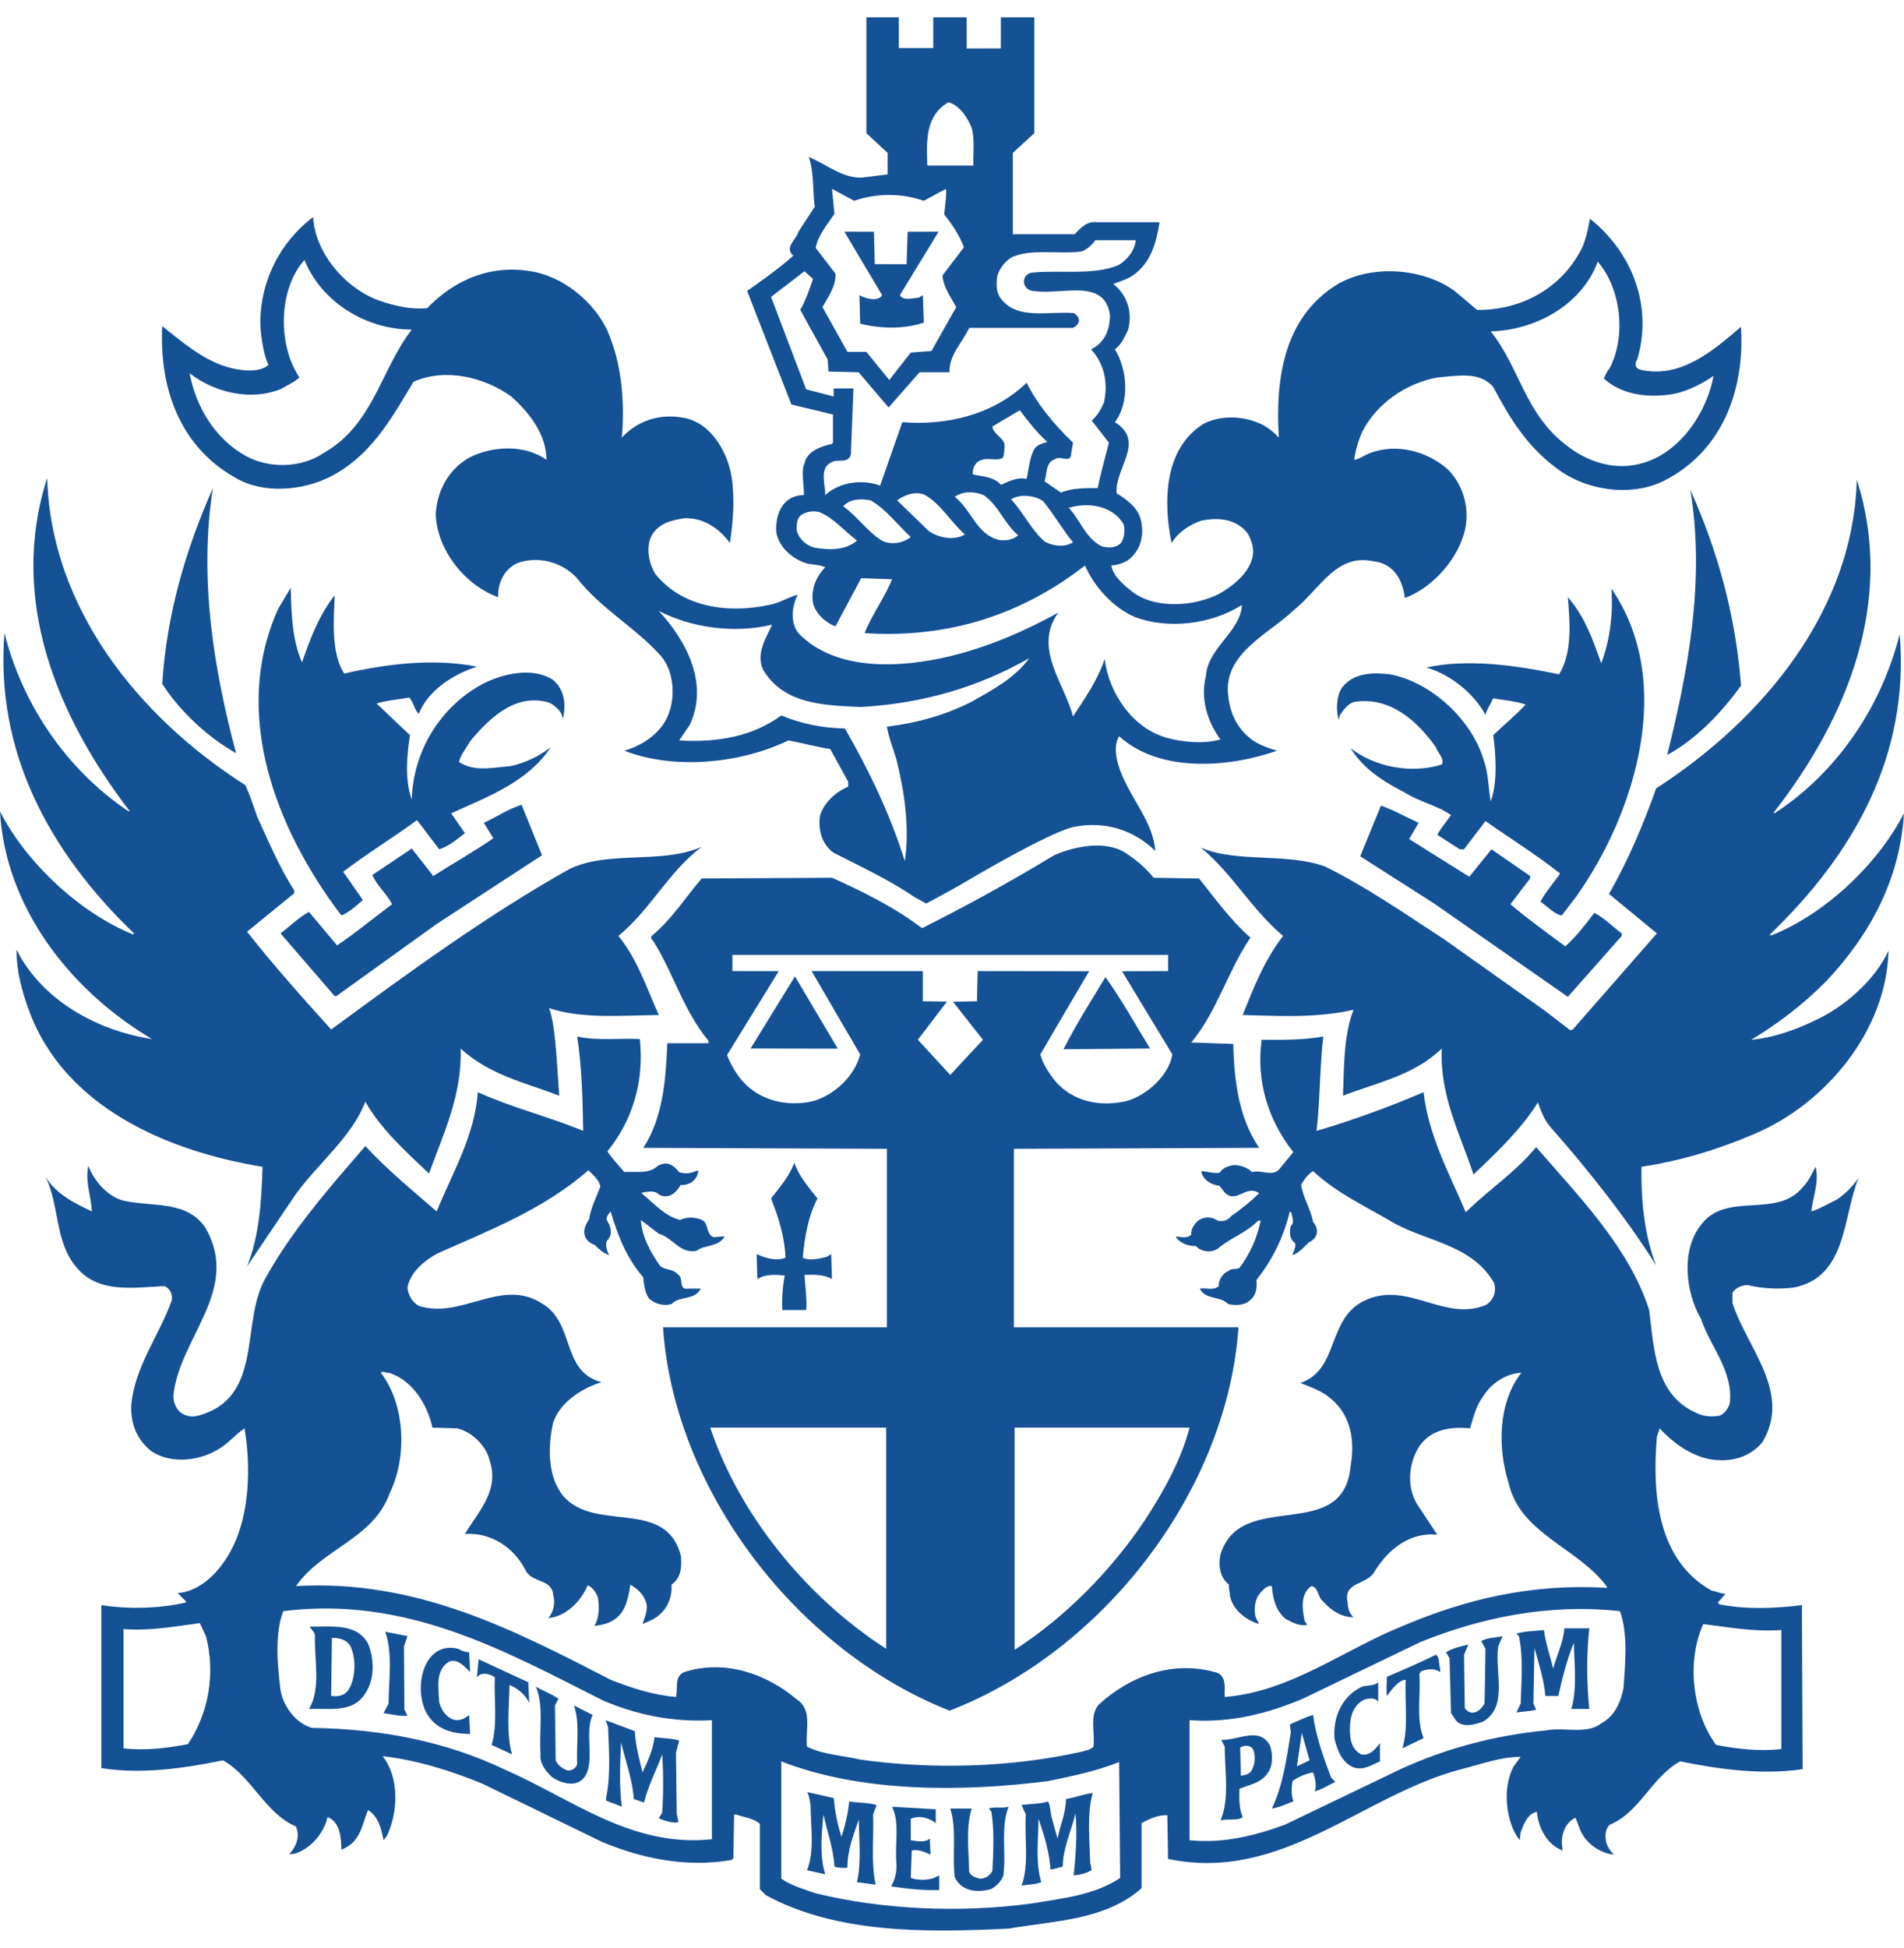 <svg width="88" height="90" viewBox="0 0 88 90" fill="none" xmlns="http://www.w3.org/2000/svg">
<path d="M40.43 12.205L41.901 12.209L41.95 10.708L43.379 10.706L41.591 13.638C41.74 13.914 42.188 13.776 42.454 13.755L42.652 13.638L42.697 14.907C41.251 15.392 39.756 14.952 39.756 14.952L39.722 13.638C40.009 13.81 40.609 13.948 40.77 13.638L39.025 10.706L40.392 10.708" fill="#155195"/>
<path d="M11.338 36.277C11.557 36.749 11.719 37.247 11.891 37.743C12.422 38.897 12.907 40.061 13.598 41.143V41.273L11.419 43.048C12.631 44.594 13.966 46.081 15.306 47.568C18.904 44.926 22.513 42.287 26.32 40.152C28.142 39.276 30.585 39.946 32.431 39.127C30.885 40.292 30.067 42.032 28.58 43.244C29.48 44.35 29.884 45.654 30.45 46.9C28.753 46.912 26.896 47.095 25.373 46.577C25.694 47.351 25.754 49.528 25.848 50.626C24.278 50.026 22.607 49.666 21.29 48.446C21.36 50.602 20.497 52.378 19.827 54.222C18.743 53.199 17.577 52.138 16.886 50.902C16.274 52.527 14.683 53.762 13.645 55.213L11.419 58.513C11.984 57.105 12.088 55.527 12.133 53.911C7.81 53.207 2.953 51.189 1.315 46.621C1.005 45.758 0.762 44.869 0.762 43.878C1.974 46.277 4.569 47.638 7.025 48.008C3.195 45.745 0.243 41.87 0.001 37.498C1.224 39.876 3.691 42.181 6.149 43.174L6.194 43.127C2.228 39.321 -0.229 34.676 0.207 29.253C1.015 32.46 2.989 35.505 5.953 37.498L5.985 37.466C2.7 33.175 0.358 27.754 2.181 22.08C2.342 28.02 6.321 33.081 11.338 36.277Z" fill="#155195"/>
<path d="M81.977 37.545L82.011 37.581C85.022 35.62 86.993 32.515 87.802 29.3C88.263 34.859 85.726 39.416 81.771 43.21H81.896C84.342 42.228 86.764 39.967 87.999 37.581C87.812 40.577 86.498 43.093 84.433 45.309C83.349 46.404 82.172 47.304 80.939 48.044C82.07 47.937 83.155 47.523 84.157 47.017C85.392 46.383 86.694 45.215 87.283 43.925C87.202 47.604 84.388 51.006 81.067 52.401C79.416 53.105 77.698 53.635 75.865 53.911C75.842 55.431 75.993 57.082 76.546 58.468C75.195 56.32 73.456 54.109 71.633 52.044C71.357 51.708 71.216 51.329 71.08 50.936C70.328 52.148 69.222 53.207 68.103 54.268C67.48 52.378 66.534 50.625 66.638 48.446C65.334 49.703 63.642 50.015 62.072 50.626C62.119 49.333 62.096 47.857 62.557 46.657C60.711 47.078 58.784 46.921 57.436 46.9C57.942 45.63 58.438 44.361 59.303 43.244C57.851 42.032 56.951 40.348 55.497 39.161C57.123 39.876 59.475 39.391 61.24 40.037C63.157 40.981 64.943 42.227 66.755 43.406L71.389 46.691L72.577 47.603L72.692 47.567L76.58 43.127L74.366 41.305C75.255 39.748 75.944 38.113 76.546 36.426C81.552 33.198 85.669 28.135 85.817 22.161C87.629 27.824 85.311 33.27 81.977 37.545Z" fill="#155195"/>
<path d="M10.912 34.802C9.632 34.088 8.305 32.863 7.499 31.596C7.705 28.344 8.594 25.377 9.838 22.553C9.181 26.764 9.896 30.996 10.912 34.802Z" fill="#155195"/>
<path d="M80.466 31.676C79.577 32.924 78.38 34.168 77.053 34.883C78.01 31.055 78.818 26.857 78.127 22.636C79.383 25.447 80.226 28.435 80.466 31.676Z" fill="#155195"/>
<path d="M13.957 30.604C14.337 29.52 14.729 28.446 15.466 27.512C15.432 28.656 15.284 30.119 15.905 31.123C17.808 30.685 20.024 30.398 22.04 30.802C20.989 31.146 19.805 31.861 19.354 32.98C19.145 32.792 19.122 32.461 18.916 32.229C18.407 32.322 17.889 32.356 17.404 32.505L18.95 33.971C18.799 34.896 18.707 36.082 19.031 36.946C19.088 34.732 20.334 32.656 22.318 31.595C23.229 31.136 24.579 30.802 25.534 31.399C26.112 31.848 26.169 32.599 26.008 33.256C26.021 32.909 25.685 32.633 25.408 32.473C23.886 31.997 22.663 33.118 21.729 34.249C21.555 34.572 21.302 34.847 21.21 35.206C21.938 35.678 22.744 35.461 23.586 35.402C24.266 35.248 24.889 34.962 25.455 34.526C24.36 36.174 22.488 36.82 20.853 37.581L21.487 38.494C21.14 38.77 20.738 39.102 20.3 39.242L19.273 37.892C18.142 38.723 16.979 39.427 15.86 40.28L16.77 41.584C16.483 41.837 16.147 42.149 15.779 42.298C12.815 38.411 10.656 33.037 12.849 28.146L13.438 27.155C13.461 28.367 13.506 29.566 13.957 30.604Z" fill="#155195"/>
<path d="M72.854 41.421L72.184 42.297C71.838 42.252 71.517 41.87 71.194 41.663C71.436 41.202 71.817 40.798 72.104 40.36C71.008 39.494 69.809 38.746 68.656 37.938L67.663 39.241H67.468C67.123 39.024 66.777 38.795 66.43 38.571C66.602 38.25 66.857 37.961 67.064 37.663C66.43 37.212 65.611 37.051 64.931 36.623C64.008 36.149 63.004 35.539 62.428 34.571C63.499 35.413 65.184 35.781 66.638 35.322C66.777 35.056 66.453 34.79 66.362 34.524C65.484 33.27 64.216 32.194 62.634 32.425C62.326 32.472 62.071 32.817 61.922 33.057L61.875 33.255C61.747 32.9 61.747 32.16 62.036 31.756C62.579 31.077 63.442 31.065 64.25 31.158C66.166 31.526 68.023 33.255 68.576 35.124C68.795 35.713 68.782 36.394 68.899 37.027C69.258 36.064 69.101 34.593 69.014 33.969C69.509 33.497 70.062 33.038 70.513 32.553C70.039 32.391 69.509 32.355 69.014 32.264C68.899 32.515 68.737 32.751 68.656 33.025C68.101 32.011 67.006 31.148 65.922 30.843C67.825 30.418 70.143 30.754 72.059 31.158C72.669 30.167 72.565 28.783 72.463 27.594C73.235 28.468 73.626 29.565 74.007 30.65C74.4 29.589 74.56 28.447 74.479 27.201C77.456 31.526 75.576 37.583 72.854 41.421Z" fill="#155195"/>
<path d="M30.448 28.228C31.75 29.634 32.766 31.618 31.877 33.498C31.716 33.74 31.554 33.97 31.392 34.212C33.17 34.316 34.784 34.029 36.111 33.057C37.021 33.438 37.989 33.636 39.05 33.659C40.181 35.62 41.151 37.649 41.821 39.792C42.049 38.227 41.798 36.553 41.428 35.078C41.277 34.58 41.07 34.05 40.99 33.576C42.385 33.406 43.699 33.036 44.909 32.424C45.855 31.884 46.893 31.341 47.574 30.408C45.221 31.754 42.638 32.504 39.801 32.666C38.083 32.598 36.226 32.538 35.28 30.96C34.888 30.189 35.477 29.37 35.684 28.862C33.919 29.287 31.958 29.002 30.448 28.228ZM37.898 23.673C37.645 23.59 37.332 23.626 37.102 23.752C36.813 23.902 36.813 24.226 36.826 24.536C36.941 24.906 37.253 25.195 37.621 25.297C38.278 25.423 39.12 25.436 39.605 24.974C39.029 24.536 38.531 23.936 37.898 23.673ZM49.396 23.464C49.949 24.051 50.181 24.893 50.94 25.251C51.229 25.321 51.586 25.321 51.808 25.089C51.969 24.849 52.003 24.515 51.933 24.226C51.438 23.371 50.306 23.186 49.396 23.464ZM40.239 23.118C39.788 23.026 39.259 23.06 38.971 23.394C39.595 23.832 40.101 24.57 40.747 24.974C41.162 25.195 41.749 25.1 42.095 24.815C41.508 24.273 40.932 23.509 40.239 23.118ZM46.733 23.071C47.308 23.694 47.644 24.455 48.277 25.021C48.645 25.227 49.211 25.308 49.592 25.055C49.086 24.443 48.715 23.762 48.209 23.152C47.816 22.888 47.146 22.807 46.733 23.071ZM42.695 22.841C42.234 22.692 41.785 22.888 41.462 23.118L42.925 24.536C43.376 24.849 44.09 24.998 44.598 24.696C43.918 24.098 43.456 23.235 42.695 22.841ZM45.464 22.875C45.024 22.692 44.484 22.692 44.126 22.956C44.909 23.569 45.141 24.687 46.144 24.94C46.455 25.01 46.836 24.94 47.055 24.732C46.398 24.166 46.155 23.36 45.464 22.875ZM47.135 18.956L45.868 19.705C45.883 20.024 46.317 20.196 46.412 20.477C46.449 20.585 46.408 21.078 46.357 21.134C46.176 21.325 45.628 21.134 45.394 21.248C45.083 21.306 44.945 21.631 44.956 21.918C45.383 22.023 45.925 22.01 46.259 22.401C46.629 22.252 46.974 22.033 47.448 22.127C47.55 21.686 47.574 21.217 47.771 20.812C47.886 20.547 48.173 20.5 48.405 20.421C47.897 19.958 47.516 19.462 47.135 18.956ZM73.845 12.091C73.107 14.101 70.94 15.264 68.899 15.311C70.226 16.972 70.479 19.092 72.346 20.534C73.35 21.353 74.7 21.803 76.027 21.365C77.722 20.823 78.898 19.011 79.198 17.363C78.713 17.71 78.056 18.044 77.409 18.193C76.234 18.401 74.99 18.273 74.124 17.489C74.205 17.316 74.273 17.157 74.4 17.006C75.172 15.517 74.919 13.325 73.845 12.091ZM14.071 12.013L13.876 12.253C12.859 13.661 12.883 16.015 13.839 17.442C13.586 17.674 13.287 17.788 13.01 17.963C11.592 18.55 9.907 18.135 8.765 17.246C9.042 18.76 9.918 20.257 11.336 21.053C12.421 21.665 13.92 21.631 14.947 20.938C17.255 19.637 17.589 17.097 19.03 15.228C16.931 15.228 14.867 13.973 14.071 12.013ZM50.619 11.1C50.468 11.33 50.238 11.526 49.985 11.619C48.956 11.758 47.748 11.481 46.812 11.862C46.478 12.034 46.212 12.381 46.098 12.727C46.04 13.087 46.03 13.51 46.259 13.799C47.021 14.803 48.462 14.365 49.628 14.467C49.764 14.537 49.868 14.677 49.868 14.826C49.834 14.986 49.73 15.079 49.592 15.149H44.794C44.484 15.828 43.861 16.383 43.884 17.202H42.499L41.07 18.828L39.686 17.202L38.291 17.168L38.255 16.613L36.987 14.318C37.264 13.867 37.576 12.887 37.576 12.887L37.183 12.532L35.637 13.718L37.258 17.988L38.531 18.32V17.952L39.444 17.946L39.327 20.974C39.235 21.457 38.693 21.18 38.416 21.365C37.84 21.64 38.163 22.437 38.14 22.875C38.797 22.276 39.837 22.127 40.677 22.437L41.704 19.507C43.746 19.668 45.902 19.173 47.448 17.686C47.954 18.69 48.705 19.6 49.592 20.453L49.511 20.938C49.5 21.457 49.015 21.019 48.762 21.217C48.311 21.365 48.405 21.882 48.277 22.239L49.039 22.761C49.547 22.541 50.191 22.552 50.736 22.552C50.874 21.837 51.08 21.157 51.252 20.453L50.457 19.43C50.736 19.186 50.895 18.896 51.023 18.597C51.229 17.699 51.033 16.787 50.423 16.14C51.057 15.849 51.312 15.207 51.299 14.55C51.059 12.838 49.098 13.631 47.822 13.45C47.174 13.45 47.15 12.587 47.801 12.587C49.094 12.479 50.536 12.723 51.691 12.253C52.118 12 52.462 11.541 52.488 11.1H50.619ZM38.453 8.725L38.567 9.878C38.231 10.386 37.793 10.892 37.702 11.456L38.614 12.646C38.648 13.212 38.278 13.708 38.014 14.19L39.167 16.257H40.043L41.102 17.559L42.095 16.289L43.052 16.219L44.194 14.19C43.941 13.718 43.607 13.291 43.561 12.727L44.552 11.424C44.345 10.881 44.022 10.386 43.641 9.909C43.675 9.52 43.756 9.059 43.722 8.725L42.695 9.278C41.67 8.918 40.505 8.918 39.478 9.278L38.453 8.725ZM43.837 4.723C42.755 5.346 42.823 6.524 42.857 7.651H44.99C44.968 7.075 45.06 6.441 44.909 5.909C44.726 5.45 44.369 4.874 43.837 4.723ZM41.542 2.22H43.135L43.133 0.801H44.679V2.239L46.257 2.235L46.259 0.801H47.805V6.152L46.812 7.064V10.822H49.672C49.938 10.535 50.249 10.201 50.7 10.269H53.594C53.443 11.194 53.213 12.125 52.36 12.727C52.084 12.912 51.761 13.002 51.45 13.119C52.107 13.627 52.361 14.456 52.129 15.264C51.969 15.573 51.852 15.9 51.529 16.14C52.107 17.074 52.222 18.586 51.529 19.507C52.971 20.396 51.497 21.665 51.61 22.794C52.152 23.128 52.705 23.543 52.764 24.226C52.869 24.859 52.66 25.493 52.129 25.887C51.899 26.025 51.646 26.106 51.369 26.127C51.425 26.614 51.98 27.073 52.407 27.396C53.492 28.158 55.244 28.007 56.363 27.43C56.986 27.073 57.688 26.508 57.875 25.806C57.99 25.402 57.862 24.998 57.677 24.664C57.158 23.96 56.282 23.89 55.497 24.064C54.978 24.249 54.459 24.583 54.147 25.089C53.755 23.175 53.802 20.73 55.614 19.59C56.454 19.139 57.62 19.22 58.428 19.668C58.668 19.807 58.9 19.992 59.106 20.221C58.936 17.457 59.35 14.631 61.841 13.119C63.408 12.219 65.773 12.381 67.227 13.442L68.265 14.318C70.2 14.341 71.989 13.429 72.969 11.734C73.271 11.251 73.375 10.673 73.488 10.109C75.472 11.689 76.395 14.19 75.668 16.613C75.53 16.81 75.576 17.027 75.829 17.087C77.663 17.489 79.117 16.257 80.465 15.103C80.65 18.067 79.566 20.904 76.857 22.239C75.287 22.99 73.178 22.635 71.861 21.57C70.524 20.57 69.718 19.207 69.014 17.882C68.391 17.144 67.364 17.365 66.43 17.442C65.022 17.699 63.617 18.622 62.947 19.981C62.774 20.385 62.647 20.8 62.589 21.248C62.808 21.225 63.066 21.029 63.306 20.938C64.55 20.466 65.958 20.844 66.915 21.687C67.734 22.505 68.01 23.798 67.585 24.893C67.181 26.048 66.085 27.214 64.931 27.628C64.775 26.391 64.078 25.989 63.468 25.933C61.76 25.561 61.011 27.213 59.81 28.181C58.645 29.297 56.514 30.197 56.767 32.149C56.848 33.002 57.239 33.797 58.034 34.293C58.345 34.465 58.678 34.593 59.025 34.684C56.813 35.469 53.594 35.722 51.725 34.017C51.282 34.735 51.916 35.96 52.086 36.296C52.582 37.281 53.303 38.17 53.398 39.32C52.384 38.331 51.033 37.914 49.592 38.214C49.592 38.214 48.715 38.34 44.681 40.711C43.682 41.296 42.804 41.747 42.804 41.747C42.804 41.747 42.449 41.544 42.291 41.466C41.092 40.647 39.801 40.05 38.531 39.403C37.978 39.01 37.806 38.34 37.898 37.696C38.059 37.109 38.636 36.577 39.201 36.347V36.115L38.37 34.606C37.713 34.512 37.09 34.327 36.434 34.212C34.276 35.261 31.186 35.597 28.855 34.684C29.617 34.478 30.471 33.938 30.839 33.142C31.231 32.298 31.173 31.052 30.563 30.327C29.353 28.966 27.807 28.168 26.642 26.684C25.995 26.012 25.027 25.71 24.07 25.965C23.271 26.189 22.969 27.082 23.033 27.594C21.5 27.052 20.206 25.423 20.139 23.785C20.185 22.724 20.702 21.723 21.646 21.168C22.697 20.602 24.245 20.513 25.257 21.248C25.247 20.096 24.519 19.118 23.63 18.32C22.399 17.431 20.587 16.983 19.111 17.64C18.21 19.139 17.289 20.823 15.662 21.803C14.324 22.656 12.238 22.909 10.83 22.046C8.291 20.593 7.358 17.905 7.498 15.069C8.423 15.807 9.367 16.61 10.456 16.944C10.966 17.099 11.955 17.278 12.41 16.859C12.155 16.385 12.025 15.256 12.032 14.856C12.053 13.002 12.908 11.213 14.473 10.029C14.556 11.721 16.032 13.395 17.599 13.914C18.269 14.143 19.007 14.307 19.745 14.237C21.036 12.899 22.754 12.174 24.704 12.566C26.214 12.866 27.726 14.18 28.222 15.656C28.751 17.027 28.868 18.677 28.741 20.221C29.491 19.405 30.552 19.092 31.635 19.311C32.881 19.554 33.632 20.904 33.815 22.046C33.965 23.037 33.885 24.122 33.734 25.089C33.227 24.387 32.477 23.902 31.601 23.947C31.037 24.041 30.461 24.166 30.125 24.732C29.836 25.274 29.987 26.035 30.287 26.52C31.554 28.09 33.689 28.353 35.556 27.949C36.03 27.871 36.411 27.594 36.87 27.479C36.594 28.007 36.502 28.815 36.941 29.298C38.682 31.041 41.647 30.856 43.884 30.327C45.66 29.899 47.321 29.183 48.911 28.307C47.735 29.946 49.2 31.573 49.592 33.106C50.134 32.275 50.746 31.409 51.057 30.442C51.242 32.022 52.348 33.659 53.951 34.097C54.689 34.293 55.635 34.384 56.407 34.167C55.808 33.336 55.463 32.298 55.74 31.203C55.833 29.923 57.343 29.183 57.4 27.949C56.039 28.828 54.021 29.104 52.439 28.504C51.45 28.079 50.561 27.097 50.147 26.127C47.252 28.39 43.837 29.508 39.962 29.253C40.296 28.39 40.885 27.628 41.23 26.763L39.801 26.716L38.614 28.942C38.151 28.768 37.702 28.353 37.576 27.871C37.47 27.235 37.713 26.659 38.14 26.21C37.898 26.095 37.61 26.095 37.345 26.048C36.677 25.874 35.984 25.297 35.879 24.583C35.82 23.651 36.26 22.873 37.153 22.875C37.175 22.482 37.009 21.744 37.183 21.412C37.287 20.868 37.874 20.662 38.336 20.534C38.406 20.557 38.453 20.5 38.499 20.453V19.152L36.577 18.69L34.531 13.442C34.531 13.442 35.994 12.436 36.664 11.815C36.226 11.424 36.813 11.066 36.904 10.707L37.655 9.554C37.553 8.793 37.632 7.964 37.379 7.258C38.2 7.585 38.925 8.24 39.837 8.206L41.024 8.057V7.064L40.043 6.152V0.801H41.542" fill="#155195"/>
<path d="M25.051 39.517L20.185 42.69L15.547 46.024H15.466L12.966 43.126C13.402 42.794 13.806 42.392 14.28 42.135L15.581 43.683C16.447 43.094 17.278 42.411 18.12 41.779C17.889 41.305 17.417 40.925 17.208 40.429L19.031 39.206L20.024 40.476C20.947 39.889 21.891 39.355 22.801 38.734L22.363 38.02C22.916 37.767 23.494 37.371 24.107 37.188" fill="#155195"/>
<path d="M65.567 38.019L65.129 38.77L67.908 40.51C68.242 40.095 68.586 39.667 68.933 39.242L70.719 40.475V40.59L69.809 41.779C70.607 42.462 71.493 43.093 72.346 43.727C72.855 43.268 73.282 42.713 73.686 42.181C74.147 42.413 74.539 42.819 74.954 43.127V43.244L72.463 46.058L66.281 41.745L62.866 39.565L63.825 37.224C64.425 37.43 64.978 37.756 65.567 38.019Z" fill="#155195"/>
<path d="M34.69 48.446L36.742 45.114L38.721 48.453" fill="#155195"/>
<path d="M53.156 48.446L49.155 48.48C49.731 47.338 50.422 46.253 51.092 45.148C51.84 46.183 52.476 47.348 53.156 48.446Z" fill="#155195"/>
<path d="M37.783 55.377C37.345 56.208 37.194 57.141 37.102 58.109C37.449 58.283 37.874 58.145 38.21 58.073L38.416 57.947L38.453 59.1C38.095 58.883 37.632 58.893 37.183 58.904C37.207 59.399 37.3 59.965 37.264 60.531H36.156C36.135 59.978 36.169 59.448 36.271 58.938C35.846 58.883 35.35 58.87 35.004 59.1L34.97 57.947C35.361 58.121 35.869 58.294 36.307 58.109C36.26 57.131 35.984 56.242 35.637 55.377C36.041 54.847 36.505 54.326 36.711 53.716C36.907 54.326 37.368 54.847 37.783 55.377Z" fill="#155195"/>
<path d="M46.895 65.963V76.228C49.248 74.718 51.359 72.562 52.914 70.242C53.792 68.893 54.587 67.462 54.981 65.963H46.895ZM40.956 65.963H32.826C34.151 69.942 37.23 73.784 40.956 76.181V65.963ZM53.988 44.121H33.851V44.869L35.992 44.871L33.602 48.748C33.811 49.278 34.151 49.865 34.646 50.269C35.454 50.936 36.607 51.132 37.658 50.856C38.627 50.532 39.491 49.714 39.757 48.721L37.511 44.869L42.651 44.871V46.264L43.769 46.277L42.421 48.042L43.92 49.667L45.43 48.042L44.044 46.283L45.154 46.264L45.188 44.869L50.338 44.876C50.338 44.876 48.809 47.466 48.084 48.721C48.199 49.171 48.475 49.565 48.765 49.946C49.605 50.924 50.898 51.166 52.131 50.856C53.031 50.579 54.024 49.68 54.185 48.721L51.859 44.876L53.988 44.869V44.121ZM53.32 40.557L55.419 40.591C56.167 41.524 56.861 42.505 57.794 43.323C56.733 44.88 56.282 46.679 55.059 48.168L56.999 48.236C57.044 49.992 57.263 51.664 58.198 53.035L46.861 53.08V61.327H57.241C56.72 68.893 51 76.296 43.886 79.041C36.828 76.254 31.152 68.847 30.644 61.327H40.99V53.08L29.734 53.035C30.634 51.651 30.772 49.933 30.842 48.202H32.743V48.087C31.567 46.668 31.129 44.95 30.174 43.451C30.104 43.404 30.057 43.3 30.125 43.242C31.084 42.437 31.684 41.456 32.433 40.591L38.455 40.557C39.895 41.203 41.313 41.905 42.617 42.885C44.68 41.85 46.721 40.729 48.718 39.517C49.688 39.093 51.187 38.779 52.131 39.485C52.559 39.761 52.984 40.14 53.32 40.557Z" fill="#155195"/>
<path d="M73.455 75.236C73.328 76.378 73.328 77.773 73.455 78.961H72.624C72.9 78.041 72.762 76.897 72.741 75.906C72.418 76.688 72.209 77.531 72.024 78.362H71.425C71.357 77.59 71.125 76.876 70.919 76.146L70.872 78.717C70.919 78.81 70.953 78.902 70.997 78.995C70.71 79.076 70.387 79.076 70.087 79.123L70.283 78.717C70.319 77.705 70.411 76.563 70.202 75.596L70.087 75.479C70.481 75.364 70.929 75.364 71.357 75.317C71.438 75.927 71.644 76.506 71.784 77.095C71.954 76.482 72.246 75.906 72.303 75.236" fill="#155195"/>
<path d="M18.673 76.068L18.69 78.993L18.834 79.272C18.511 79.317 18.084 79.204 17.727 79.155L17.959 78.717C17.969 77.635 18.154 76.378 17.808 75.398L18.834 75.596" fill="#155195"/>
<path d="M69.245 76.068C69.073 77.257 69.728 78.858 68.539 79.549C68.171 79.674 67.642 79.848 67.308 79.515L67.066 79.155L66.996 76.621L66.834 76.344C67.113 76.159 67.504 76.068 67.861 75.987L67.665 76.459L67.7 78.926C68.084 79.412 68.516 78.923 68.612 78.704C68.622 78.685 68.656 76.183 68.656 76.183L68.461 75.823C68.748 75.662 69.118 75.675 69.451 75.596" fill="#155195"/>
<path d="M15.339 75.676L15.305 78.361C15.616 78.395 15.905 78.361 16.103 78.085C16.434 77.555 16.471 76.69 16.217 76.101C16.043 75.757 15.699 75.676 15.339 75.676ZM17.015 75.952C17.312 76.682 17.323 77.634 16.849 78.293C16.262 79.167 15.214 78.916 14.28 78.963C14.844 78.043 14.521 76.69 14.557 75.595C14.557 75.41 14.395 75.308 14.312 75.157C15.316 75.178 16.483 74.972 17.015 75.952Z" fill="#155195"/>
<path d="M21.682 76.344L21.729 77.256C21.474 77.003 21.153 76.609 20.738 76.784C20.115 77.175 20.264 77.991 20.298 78.638C20.379 78.963 20.577 79.295 20.9 79.433C21.187 79.55 21.474 79.422 21.682 79.237L21.729 80.115C20.91 80.115 20.126 79.909 19.698 79.122C19.331 78.421 19.365 77.313 19.826 76.667C20.149 76.207 20.645 76.044 21.176 76.182C21.325 76.275 21.499 76.333 21.682 76.344Z" fill="#155195"/>
<path d="M66.559 77.094V77.256C66.293 77.071 65.97 77.116 65.683 77.22L65.602 77.335C65.67 78.328 65.44 79.444 65.797 80.309L64.817 80.781C65.106 79.824 64.921 78.674 64.968 77.613C64.632 77.624 64.309 78.085 64.103 78.362C64.062 78.045 64.101 77.713 64.101 77.475C64.849 77.158 65.597 76.835 66.363 76.459C66.546 76.554 66.488 76.888 66.559 77.094Z" fill="#155195"/>
<path d="M24.461 78.685C24.3 78.315 23.909 77.992 23.549 77.856C23.528 78.891 23.39 80.092 23.666 81.06L22.72 80.622C23.009 79.674 22.824 78.536 22.871 77.498C22.673 77.358 22.352 77.256 22.12 77.418L22.04 77.498L22.12 76.667L24.417 77.728" fill="#155195"/>
<path d="M63.698 78.639C63.571 78.42 63.26 78.477 63.067 78.524C62.59 78.754 62.418 79.238 62.395 79.71C62.371 80.24 62.418 80.816 62.916 81.061C63.307 81.141 63.571 80.816 63.779 80.54V81.384C63.398 81.543 63.018 81.82 62.559 81.66C62.004 81.428 61.808 80.85 61.68 80.342C61.6 79.353 62.004 78.43 62.869 77.971C63.122 77.831 63.479 77.935 63.698 77.729" fill="#155195"/>
<path d="M25.811 78.49L25.649 78.8L25.683 81.337C25.776 81.577 26.029 81.741 26.248 81.809C26.433 81.809 26.642 81.696 26.676 81.498C26.629 80.599 26.814 79.608 26.527 78.8L27.392 79.238C27.137 79.774 27.261 80.476 27.252 81.118C27.25 82.974 25.834 82.374 25.487 82.087C25.188 81.787 24.934 81.462 24.981 81.026C24.911 79.989 25.143 78.834 24.773 77.935C25.107 78.132 25.477 78.258 25.811 78.49Z" fill="#155195"/>
<path d="M29.34 79.989C29.374 80.656 29.546 81.269 29.697 81.891C29.937 81.371 30.182 80.867 30.25 80.263C30.584 80.32 31.034 80.312 31.392 80.424L31.243 80.98L31.277 83.816L31.358 84.181C31.102 84.277 30.747 84.116 30.479 84.033C30.411 83.965 30.607 83.839 30.607 83.714C30.664 82.859 30.664 81.926 30.607 81.06C30.331 81.798 29.963 82.502 29.765 83.286L29.293 83.125C29.236 82.225 28.912 81.371 28.704 80.507C28.659 81.473 28.613 82.536 28.74 83.482C28.525 83.382 28.311 83.32 28.132 83.244C28.064 83.212 28.005 83.189 28.005 83.189C28.005 83.189 28.017 83.099 28.026 82.997C28.232 82.006 28.141 80.841 28.105 79.791L27.99 79.481" fill="#155195"/>
<path d="M60.526 81.336L60.169 80.069L59.94 81.614L60.526 81.336ZM60.688 79.239C60.826 80.264 61.173 81.2 61.52 82.131L61.715 82.329C61.403 82.478 61.115 82.675 60.769 82.769C60.862 82.478 60.782 82.157 60.688 81.891C60.388 81.948 60.02 82.076 59.742 82.295C59.674 82.597 59.687 82.962 59.778 83.239C59.442 83.343 59.142 83.517 58.785 83.562C59.304 82.478 59.466 81.245 59.661 80.035L59.617 79.675C59.974 79.526 60.32 79.341 60.688 79.239Z" fill="#155195"/>
<path d="M57.319 80.749L57.353 82.053C57.528 82.006 57.723 82.006 57.84 81.811C57.989 81.568 58.034 81.232 57.955 80.945C57.908 80.633 57.517 80.599 57.319 80.749ZM58.704 80.666C58.833 81.07 58.842 81.638 58.555 81.972C58.242 82.397 57.724 82.465 57.285 82.65C57.275 83.112 57.262 83.562 57.436 83.956C57.194 84.151 56.733 84.013 56.409 84.115C56.837 83.124 56.605 81.821 56.605 80.703L56.443 80.39C57.228 80.424 58.219 79.744 58.704 80.666Z" fill="#155195"/>
<path d="M36.11 81.383V86.804C36.595 87.14 37.158 87.286 37.703 87.482C40.814 88.235 44.333 88.394 47.642 87.956C49.084 87.714 50.562 87.576 51.772 86.77L51.725 81.415C50.688 81.832 49.558 82.063 48.44 82.295C44.378 82.812 39.755 82.812 36.11 81.383ZM78.722 75.039C77.942 76.76 78.218 79.135 79.314 80.622C80.27 80.807 81.298 80.932 82.333 80.815V75.316C81.053 75.399 79.9 75.19 78.722 75.039ZM9.238 74.995C8.084 75.146 6.967 75.363 5.71 75.271V80.781C6.723 80.898 7.739 80.77 8.685 80.588C9.63 79.19 9.976 77.313 9.515 75.594L9.238 74.995ZM65.646 75.871L60.213 78.489C58.611 79.167 56.87 79.618 54.979 79.48V85.028C56.57 85.187 58.022 84.807 59.383 84.311L64.734 81.742C66.835 80.781 69.072 80.183 71.471 79.952C72.29 79.79 73.327 80.158 74.008 79.628C74.641 79.282 74.907 78.638 75.035 78.004C75.116 76.864 75.254 75.501 74.871 74.442C71.549 74.085 68.449 74.74 65.646 75.871ZM13.09 74.442C12.685 75.513 12.824 76.945 12.964 78.085C13.079 78.825 13.679 79.641 14.427 79.837C17.657 79.886 20.643 80.473 23.355 81.774C26.421 83.112 29.213 85.385 32.903 84.981V79.48C31.104 79.584 29.398 79.227 27.863 78.567C23.321 76.275 18.789 73.727 13.09 74.442ZM29.573 48.008C29.777 49.977 29.247 51.745 28.073 53.197C28.29 53.531 28.578 53.829 28.856 54.154C29.398 54.118 30.009 54.258 30.402 53.865C30.842 53.635 31.114 53.816 31.389 54.16C31.676 54.243 31.869 54.235 32.269 54.073C32.28 54.324 32.108 54.535 31.912 54.66C31.718 54.739 31.653 54.756 31.453 54.758C31.272 55.071 30.955 55.422 30.481 55.213C30.277 54.979 29.939 55.064 29.698 55.1L29.651 55.132C30.228 55.596 30.736 56.206 31.44 56.368C31.706 56.23 32.061 56.23 32.35 56.334C32.799 56.436 32.593 57.027 32.984 57.163L33.492 57.121C33.213 57.637 32.593 57.486 32.188 57.797C31.406 57.935 31.093 57.176 30.447 57.004L29.617 56.368C29.675 57.131 30.053 57.867 30.528 58.511C30.77 58.686 31.104 58.629 31.312 58.869C31.636 59.03 31.312 59.632 31.831 59.539H32.386C32.108 60.106 31.416 59.849 31.036 60.255C30.666 60.359 30.285 60.242 30.009 60.013C29.8 59.734 29.766 59.377 29.732 59.02C28.948 58.12 28.544 57.059 28.222 55.974C28.099 56.115 27.982 56.287 28.063 56.406C28.18 56.581 28.38 57.01 28.059 57.319C27.952 57.478 28.059 57.81 28.152 57.993C27.855 57.882 27.725 57.75 27.48 57.516C27.242 57.45 26.695 57.091 27.229 56.334C27.31 55.781 27.565 55.319 27.748 54.822C27.691 54.524 27.427 54.303 27.195 54.073C25.096 55.896 22.627 56.842 20.218 57.914C19.618 58.246 18.948 58.79 18.834 59.494C18.867 59.841 19.04 60.151 19.352 60.336C21.349 60.98 23.182 58.986 25.096 60.255C26.583 61.176 25.938 63.369 27.795 63.864C26.906 64.141 25.892 64.776 25.568 65.723C25.315 66.829 25.294 68.234 26.043 69.136C27.542 70.831 30.793 69.193 31.474 71.903C31.51 72.411 31.485 72.896 31.036 73.219C31.083 73.899 30.757 74.533 30.123 74.846L29.698 75.039C29.8 74.695 30.009 74.291 29.813 73.921C29.688 73.608 29.422 73.389 29.133 73.219C29.064 73.657 28.994 74.108 28.741 74.489C28.418 74.935 27.967 75.075 27.472 75.12C27.703 74.752 27.703 74.244 27.633 73.806C27.552 73.587 27.391 73.332 27.161 73.251C26.849 73.991 26.155 74.695 25.339 74.763C25.592 74.474 25.673 74.072 25.568 73.693C25.498 72.906 24.543 73.172 24.265 72.502C23.712 71.465 22.661 70.795 21.488 70.877C22.098 69.85 23.089 68.883 22.638 67.509C22.489 66.816 21.811 66.148 21.128 65.997L19.986 65.963C19.767 64.927 19.063 63.749 17.957 63.424C17.83 63.462 17.715 63.313 17.6 63.424C18.742 64.915 18.823 67.347 18.004 69.006C17.253 71.105 14.912 71.535 13.679 73.285C19.259 72.964 23.735 75.305 28.222 77.612C29.179 77.991 30.157 78.314 31.244 78.408C31.348 78.016 31.138 77.451 31.636 77.255C33.492 76.666 35.419 77.325 36.827 78.523C37.575 79.005 37.207 79.952 37.299 80.702C38.047 81.083 38.936 81.104 39.755 81.3C43.111 81.774 46.743 81.659 49.95 80.945C50.158 80.885 50.375 80.864 50.537 80.702C50.62 80.056 50.341 79.26 50.781 78.763C52.257 77.404 54.286 76.679 56.291 77.302C56.708 77.532 56.58 78.004 56.604 78.408C59.66 78.165 62.105 76.217 64.851 75.12C67.724 73.899 70.778 73.159 74.24 73.366L74.284 73.332C72.957 71.511 70.271 70.89 69.729 68.534C69.21 66.886 69.234 64.81 70.318 63.424C69.635 63.462 68.944 63.877 68.54 64.532C68.207 64.972 68.102 65.491 67.941 65.997C67.041 65.906 66.095 66.044 65.567 66.875C65.08 67.681 65.002 68.802 65.567 69.608L66.429 70.912C65.15 70.775 64.123 71.613 63.5 72.664C63.132 73.228 62.095 73.102 62.278 74.001C62.301 74.267 62.335 74.533 62.556 74.718C62.071 74.74 61.54 74.442 61.161 74.001C60.895 73.806 60.94 73.321 60.606 73.285C60.087 73.644 60.191 74.359 60.295 74.882L60.41 75.075C60.087 75.156 59.717 74.961 59.417 74.799C58.956 74.406 58.83 73.863 58.783 73.285C58.541 73.227 58.299 73.529 58.15 73.727C57.988 74.014 57.954 74.393 58.033 74.718L58.197 75.039C57.597 74.867 56.963 74.372 56.846 73.727C56.846 73.553 56.778 73.402 56.801 73.219C56.374 72.872 56.304 72.341 56.408 71.824C57.352 68.732 62.118 71.396 62.428 67.705C62.648 66.427 62.382 65.204 61.286 64.453C60.916 64.198 60.502 64.062 60.1 63.9C61.91 63.288 61.31 60.934 63.064 60.094C65.07 59.147 66.754 61.108 68.691 60.289C69.049 60.047 69.176 59.653 69.049 59.264C67.964 57.418 65.784 57.372 64.181 56.368C62.994 55.677 61.748 55.1 60.687 54.109C60.444 54.258 60.272 54.511 60.134 54.739C60.225 55.353 60.572 55.849 60.687 56.449C61.042 56.895 60.825 57.255 60.487 57.408C60.289 57.608 60.008 57.91 59.74 57.993C59.775 57.81 59.902 57.659 59.858 57.442C59.592 57.255 59.592 56.921 59.66 56.644C59.857 56.472 59.706 56.264 59.696 56.055L59.613 55.974C59.337 57.131 58.83 58.18 58.069 59.147C58.103 59.494 58.069 59.828 57.792 60.06C57.539 60.325 57.112 60.325 56.765 60.255C56.398 59.864 55.728 60.081 55.451 59.539C55.751 59.494 56.108 59.643 56.327 59.424C56.315 59.113 56.523 58.824 56.801 58.711C56.927 58.582 57.133 58.675 57.284 58.582C57.78 57.925 58.103 57.197 58.265 56.402H58.15C57.584 56.978 56.882 57.178 56.291 57.691C55.923 57.912 55.534 57.833 55.251 57.563C55.124 57.601 54.526 57.508 54.343 57.121C54.562 57.153 54.896 57.246 55.058 57.036C55.034 56.761 55.219 56.532 55.417 56.368C55.736 56.187 56.04 56.238 56.283 56.4C56.506 56.455 56.725 56.408 56.927 56.17C57.365 55.872 57.816 55.505 58.197 55.132C57.584 54.709 57.157 55.643 56.604 55.1L56.361 54.788C56.051 54.754 55.74 54.605 55.577 54.303C55.553 54.245 55.519 54.19 55.532 54.109C55.808 54.133 56.064 54.222 56.361 54.19C56.534 53.946 56.778 53.865 57.042 53.829C57.365 53.842 57.642 53.946 57.873 54.154C58.335 54.029 58.864 54.431 59.188 53.946L59.775 53.231C58.622 51.779 58.046 49.956 58.312 48.042C59.292 48.053 60.259 48.053 61.161 47.891C60.999 49.252 61.01 50.89 60.849 52.251C60.849 52.251 63.117 51.619 65.795 50.464C66.027 52.495 66.984 54.214 67.745 56.013C68.806 54.96 70.052 54.165 70.996 53.001C73.04 55.353 75.309 57.669 76.222 60.532C76.451 62.32 76.485 64.44 78.401 65.282C78.714 65.444 79.118 65.48 79.475 65.41C79.716 65.317 79.877 65.074 79.947 64.847C80.12 63.334 79.048 62.237 78.61 60.923C77.906 59.726 77.674 57.729 78.642 56.566C79.809 55.043 82.127 56.321 83.316 54.858C83.59 54.582 83.741 54.235 83.913 53.912C84.088 54.65 83.788 55.283 83.718 55.974C84.098 55.86 84.515 55.606 84.904 55.422C85.276 55.171 85.655 54.788 85.897 54.431C85.16 56.23 85.379 59.02 82.886 59.494C82.184 59.575 81.434 59.539 80.787 59.377C80.5 59.377 80.224 59.494 80.073 59.734V60.209C80.732 62.273 82.829 64.326 81.457 66.633C80.811 67.415 79.809 67.611 78.839 67.382C78.031 67.165 77.306 66.646 76.706 65.997L76.579 66.391C76.349 69.066 76.626 72.124 79.118 73.498C79.335 73.529 79.52 73.634 79.75 73.644L79.394 74.048L79.475 74.129C80.696 74.371 82.034 74.323 83.28 74.163L83.316 81.742C81.41 82.027 79.439 81.742 77.651 81.383C76.302 82.144 75.817 83.714 74.401 84.311C74.169 84.52 74.18 84.866 74.24 85.141C74.308 85.349 74.425 85.534 74.595 85.694C73.961 85.626 73.327 85.198 73.049 84.586C72.97 84.392 72.9 84.196 72.819 83.988C72.392 84.173 72.196 84.658 72.185 85.107L72.219 85.5C71.515 85.245 71.09 84.449 71.033 83.714C70.616 83.782 70.41 84.299 70.282 84.671L70.237 85.028C69.612 84.233 69.406 82.629 69.961 81.613L70.282 81.174C69.336 81.174 68.449 81.519 67.547 81.742C62.958 82.937 59.256 86.997 53.986 85.891L53.952 83.873C53.548 83.85 53.133 84.033 52.763 84.233V87.242C51.102 88.72 48.774 88.741 46.617 89.109C42.73 89.304 38.626 89.328 35.395 87.565L35.119 87.286V84.267C34.83 84.011 34.392 83.965 34.011 83.839H33.93L33.894 85.857L33.815 85.938C31.693 86.306 29.628 85.857 27.829 85.107L22.283 82.408C20.818 81.81 19.259 81.323 17.681 81.141C18.463 82.119 18.408 83.746 17.877 84.83L17.728 85.028C17.621 84.507 17.506 83.956 17.013 83.631C16.828 84.033 16.758 84.554 16.458 84.947C16.297 85.198 16.031 85.36 15.778 85.466C15.767 84.958 15.743 84.196 15.142 83.956C14.97 84.703 14.336 85.466 13.564 85.662H13.366C13.702 85.336 13.874 84.843 13.679 84.392C12.248 83.782 11.65 82.097 10.31 81.336C8.534 81.695 6.586 81.993 4.683 81.695V74.163C5.929 74.359 7.369 74.323 8.568 74.048L8.605 74.001L8.213 73.608C9.596 73.498 10.633 72.02 11.027 70.831C11.533 69.402 11.567 67.567 11.301 65.997C10.923 66.252 10.612 66.622 10.229 66.875C9.34 67.486 7.982 67.681 7.022 67.071C6.331 66.541 6.034 65.793 6.068 64.927C6.227 63.126 7.358 61.718 7.935 60.094C7.992 59.807 7.867 59.553 7.612 59.424C6.204 59.481 4.545 59.794 3.528 58.548C2.527 57.382 2.756 55.7 2.11 54.384C2.629 55.213 3.471 55.596 4.245 55.974C4.222 55.307 3.922 54.571 4.084 53.865C4.347 54.581 5.028 55.353 5.789 55.492C7.093 55.768 8.673 55.458 9.515 56.761C11.118 59.609 8.305 61.801 8.016 64.453C8.005 64.732 8.084 64.961 8.245 65.168C8.477 65.421 8.834 65.504 9.158 65.41C12.203 64.591 11.105 61.153 12.247 59.101C13.447 56.908 15.167 54.939 16.886 52.955C17.887 54.037 19.063 55.007 20.184 55.974C20.909 54.178 21.936 52.506 22.085 50.464C23.654 51.177 25.36 51.594 26.953 52.251C26.929 50.82 26.895 49.286 26.676 47.891C27.576 48.098 28.614 47.962 29.573 48.008Z" fill="#155195"/>
<path d="M38.533 83.078C38.591 83.699 38.706 84.299 38.891 84.867C39.065 84.348 39.19 83.806 39.248 83.238C39.618 83.297 40.113 83.287 40.517 83.399L40.355 83.84C40.389 84.922 40.251 86.079 40.472 87.08L39.605 86.965C39.813 86.123 39.709 85.015 39.688 84.069C39.456 84.784 39.156 85.477 39.169 86.295C39.007 86.317 38.752 86.306 38.567 86.249C38.52 85.396 38.233 84.645 38.059 83.84C37.968 84.716 37.876 85.789 38.142 86.604L37.3 86.412C37.657 85.534 37.472 84.382 37.462 83.399C37.415 83.206 37.415 82.974 37.3 82.802" fill="#155195"/>
<path d="M50.502 82.848C50.226 83.828 50.364 85.04 50.388 86.099C50.445 86.182 50.411 86.318 50.458 86.411C50.203 86.549 49.926 86.628 49.626 86.654C49.718 85.718 49.799 84.751 49.707 83.792C49.512 84.61 49.131 85.361 49.118 86.248C48.925 86.284 48.761 86.364 48.553 86.375C48.497 85.544 48.255 84.783 48 84.034C47.989 84.983 47.851 86.086 48.127 86.966C47.838 87.079 47.517 87.068 47.215 87.124C47.575 86.156 47.343 84.936 47.411 83.838L47.215 83.4C47.619 83.343 48.057 83.358 48.438 83.239C48.553 83.424 48.542 83.713 48.602 83.955L48.876 84.948C49.003 84.334 49.258 83.781 49.269 83.124C49.697 83.056 50.075 82.894 50.502 82.848Z" fill="#155195"/>
<path d="M43.249 84.233C42.937 83.988 42.477 83.865 42.094 84.035V85.028C42.36 85.064 42.754 85.155 42.973 84.949L43.007 85.695C42.743 85.568 42.477 85.442 42.141 85.5L42.094 86.769C42.407 86.884 42.858 86.884 43.168 86.769L43.411 86.654V87.324C42.639 87.356 41.912 87.264 41.184 87.16C41.38 86.824 41.463 86.446 41.427 86.019C41.359 85.166 41.589 84.199 41.229 83.482L43.249 83.597" fill="#155195"/>
<path d="M46.617 83.482C46.236 84.415 46.513 85.616 46.375 86.654C46.281 86.918 46.052 87.16 45.786 87.288C44.463 87.645 44.125 86.733 44.125 86.733C44 85.695 44.229 84.519 43.919 83.562H44.91C44.633 84.439 44.772 85.534 44.795 86.49C44.876 86.699 45.095 86.743 45.269 86.803C45.52 86.813 45.741 86.677 45.867 86.446C45.913 85.567 45.96 84.577 45.82 83.713L45.705 83.562C45.95 83.471 46.341 83.562 46.617 83.482Z" fill="#155195"/>
</svg>
